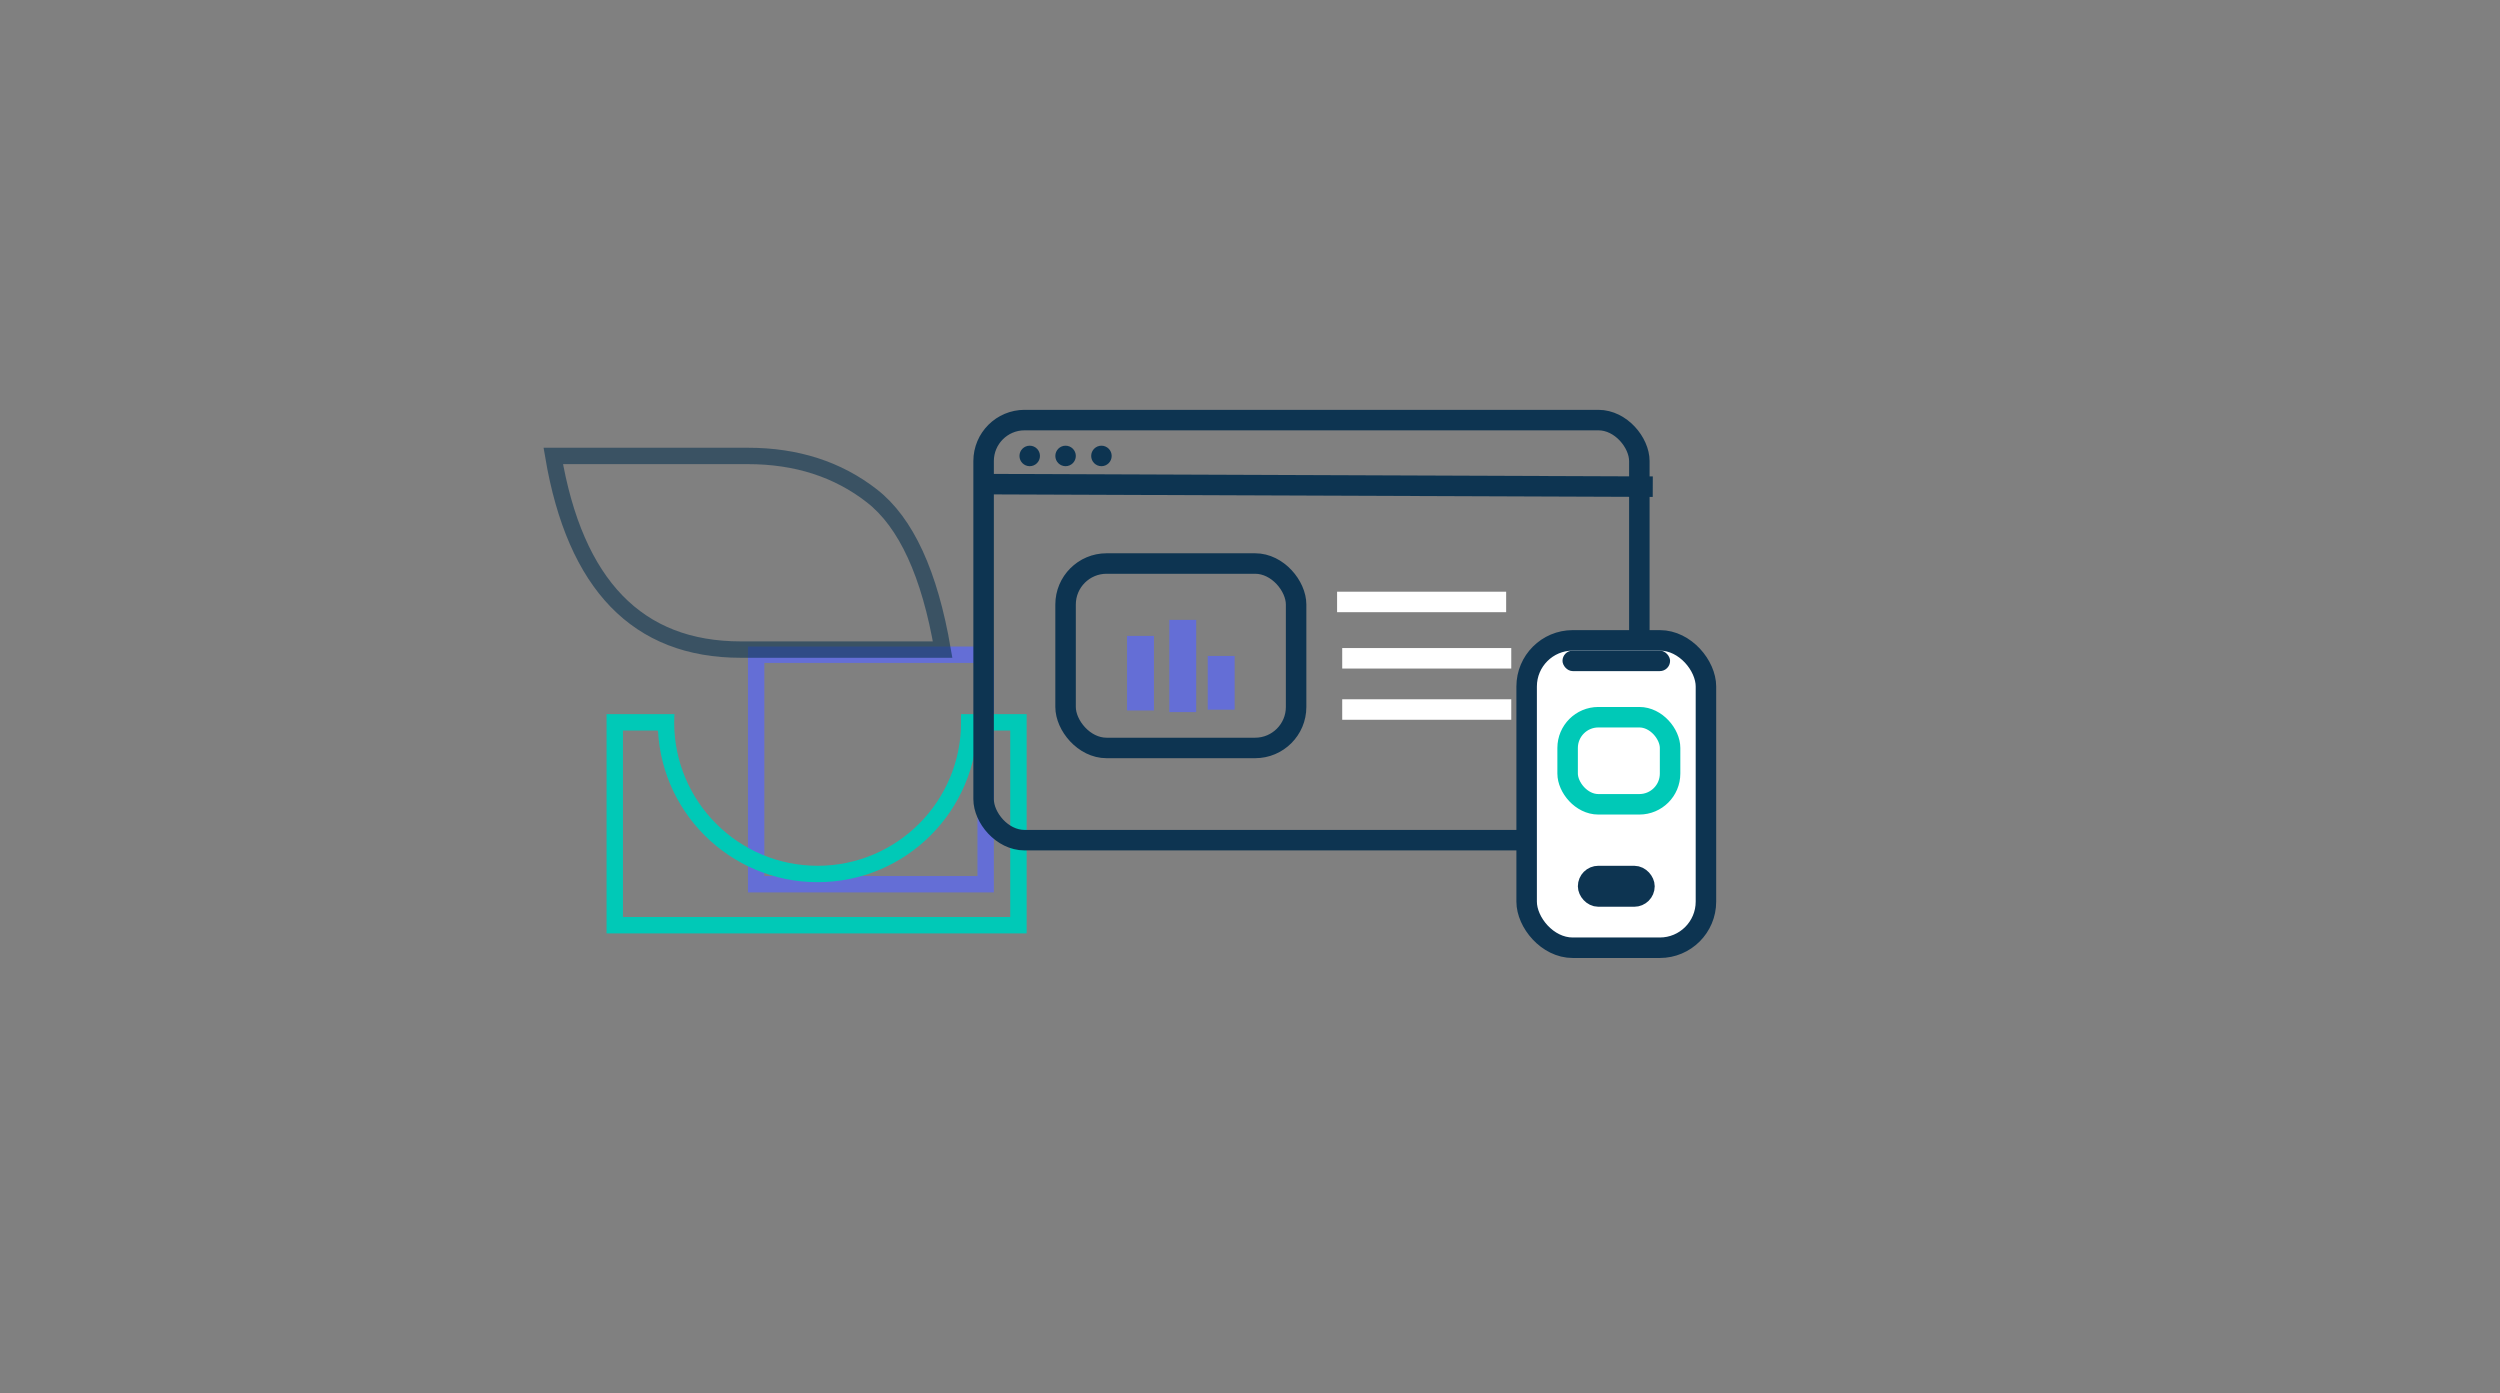 <?xml version="1.0" encoding="UTF-8"?>
<svg width="488px" height="272px" viewBox="0 0 488 272" version="1.1" xmlns="http://www.w3.org/2000/svg" xmlns:xlink="http://www.w3.org/1999/xlink">
    <rect x="0" y="0" width="488" height="272" fill="#808080" stroke="none"/>
    <title>Artboard</title>
    <g id="Artboard" stroke="none" stroke-width="1" fill="none" fill-rule="evenodd">
        <g id="Group-117" transform="translate(108, 89)" stroke-width="3.2">
            <rect id="Rectangle" stroke="#646ED6" x="39.6" y="38.8" width="44.8" height="44.8"></rect>
            <path d="M0,0 C4.267,25.2 16.467,37.8 36.6,37.8 C56.733,37.8 69.867,37.8 76,37.8 C73.467,23 68.867,13 62.2,7.8 C55.533,2.6 47.467,0 38,0 L0,0 Z" id="Path-28" stroke-opacity="0.6" stroke="#0D3451"></path>
            <path d="M71.2,32.4 L71.2,42.4 L69.51,42.352 L71.2,42.4 C63.026,42.4 55.626,45.713 50.27,51.07 C44.913,56.426 41.6,63.826 41.6,72 C41.6,80.174 44.913,87.574 50.27,92.93 C55.626,98.287 63.026,101.6 71.2,101.6 L71.2,101.6 L71.2,111.2 L31.6,111.2 L31.6,32.4 L71.2,32.4 Z" id="Combined-Shape" stroke="#00C9B7" transform="translate(51.4, 71.8) rotate(-90) translate(-51.4, -71.8) "></path>
        </g>
        <g id="Group" transform="translate(190, 80)">
            <rect id="Rectangle" stroke="#0D3451" stroke-width="4" x="2" y="2" width="128" height="82" rx="8"></rect>
            <line x1="2" y1="14.5" x2="132.619" y2="15" id="Path-188" stroke="#0D3451" stroke-width="4"></line>
            <circle id="Oval" fill="#0D3451" cx="11" cy="9" r="2"></circle>
            <circle id="Oval" fill="#0D3451" cx="18" cy="9" r="2"></circle>
            <circle id="Oval" fill="#0D3451" cx="25" cy="9" r="2"></circle>
            <rect id="Rectangle" stroke="#0D3451" stroke-width="4" x="18" y="30" width="45" height="36" rx="8"></rect>
            <line x1="71" y1="37.5" x2="104" y2="37.5" id="Path-187" stroke="#FFFFFF" stroke-width="4"></line>
            <line x1="72" y1="48.5" x2="105" y2="48.5" id="Path-187" stroke="#FFFFFF" stroke-width="4"></line>
            <line x1="72" y1="58.5" x2="105" y2="58.5" id="Path-187" stroke="#FFFFFF" stroke-width="4"></line>
            <g id="Group-25" transform="translate(30, 41)" fill="#646ED6">
                <rect id="Rectangle" x="0" y="3.13" width="5.25" height="14.557"></rect>
                <rect id="Rectangle" x="8.25" y="0" width="5.25" height="18"></rect>
                <rect id="Rectangle" x="15.75" y="7.043" width="5.25" height="10.487"></rect>
            </g>
        </g>
        <g id="Group" transform="translate(296, 123)">
            <rect id="Rectangle" stroke="#0D3451" stroke-width="4" fill="#FFFFFF" x="2" y="2" width="35" height="60" rx="9"></rect>
            <rect id="Rectangle" fill="#0D3451" x="9" y="4" width="21" height="4" rx="2"></rect>
            <rect id="Rectangle" stroke="#0D3451" stroke-width="4" x="14" y="48" width="11" height="4" rx="2"></rect>
        </g>
        <rect id="Rectangle" stroke="#00C9B7" stroke-width="4" x="306" y="140" width="20" height="17" rx="6"></rect>
    </g>
</svg>